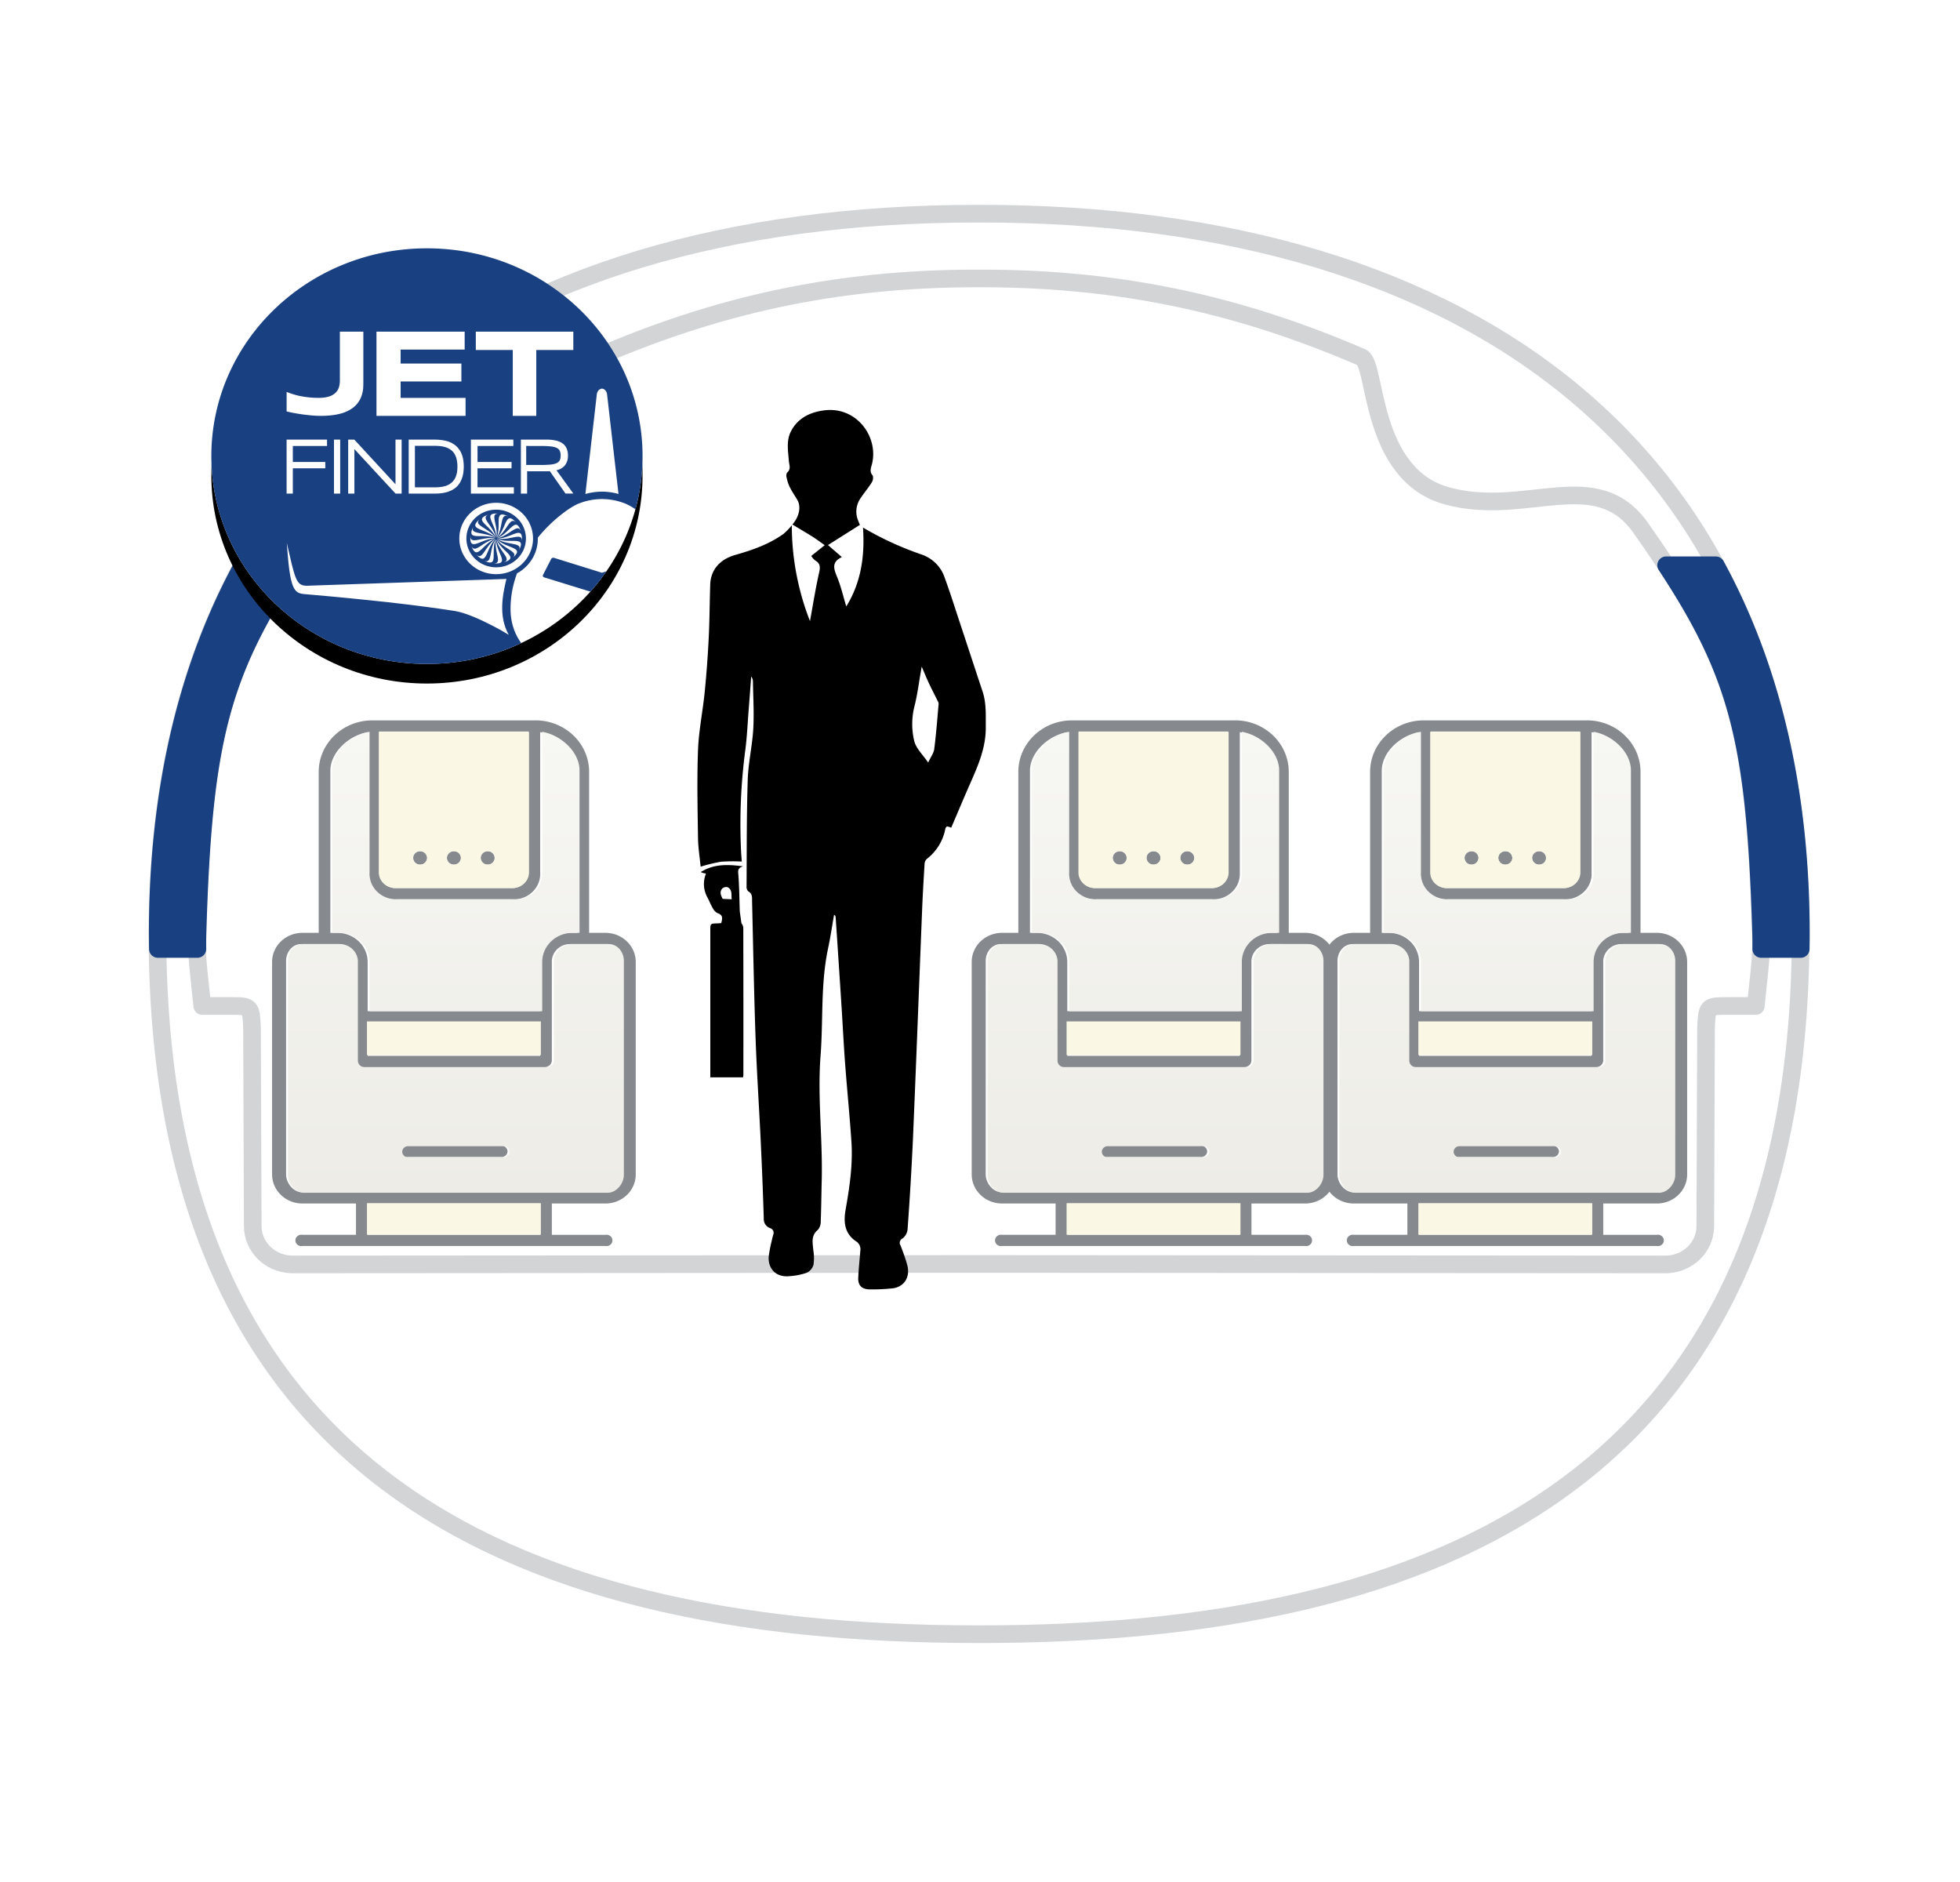 <svg xmlns="http://www.w3.org/2000/svg" xmlns:xlink="http://www.w3.org/1999/xlink" width="100" height="96"><defs><linearGradient id="a" x1="50%" x2="50%" y1="0%" y2="100%"><stop offset="0%" stop-color="#F7F7F4"/><stop offset="100%" stop-color="#EDECE6"/></linearGradient><ellipse id="c" cx="11" cy="10.6" rx="11" ry="10.6"/><filter id="b" width="118.2%" height="118.9%" x="-9.1%" y="-4.7%" filterUnits="objectBoundingBox"><feOffset dy="1" in="SourceAlpha" result="shadowOffsetOuter1"/><feGaussianBlur in="shadowOffsetOuter1" result="shadowBlurOuter1" stdDeviation=".5"/><feColorMatrix in="shadowBlurOuter1" values="0 0 0 0 0 0 0 0 0 0 0 0 0 0 0 0 0 0 0.109 0"/></filter></defs><g fill="none" fill-rule="evenodd"><path fill="#FFF" fill-rule="nonzero" stroke="#D2D4D6" stroke-linejoin="round" stroke-width=".9" d="M49.843 14.203c-7.318 0-13.35 1.408-19.41 4.022-.787.34-.374 5.998-4.392 7.079-4.017 1.08-7.588-1.61-9.86 1.636l-.283.407c-4.52 6.501-5.499 9.714-5.824 19.892l-.01.317c-.043 1.357.067 1.867.196 3.191l.06.567h1.578c.882.003.906.058.957 1.022l.003.097.037 10.111c.003 1.042.852 1.899 1.931 1.95l.101.003 35.131-.023 34.917.023.1-.002c1.058-.05 1.898-.875 1.93-1.895v-.055l.038-10.111.002-.098.014-.24c.051-.762.15-.781 1.043-.781h1.48l.058-.567.027-.263c.113-1.094.203-1.625.173-2.791l-.004-.138c-.32-10.642-1.306-13.769-6.117-20.616-2.27-3.246-5.842-.556-9.86-1.636-4.017-1.08-3.605-6.74-4.39-7.078-5.988-2.583-11.949-3.99-19.15-4.023h-.477zm0 69.156c-24.524 0-41.81-8.769-41.81-35.746 0-24.334 16.57-36.713 41.81-36.713h.216c25.24 0 41.81 12.379 41.81 36.713 0 26.708-16.942 35.568-41.076 35.743l-.734.003h-.216z"/><path fill="#86898D" d="M21.439 43.421a.35.35 0 0 1 .357.342.35.35 0 0 1-.357.342.35.35 0 0 1-.357-.34.34.34 0 0 1 .105-.244.364.364 0 0 1 .252-.1zm3.439 0a.35.35 0 0 1 .357.342.35.35 0 0 1-.357.342.35.35 0 0 1-.357-.34c0-.092.038-.18.105-.244s.158-.1.252-.1zm-1.72 0a.35.35 0 0 1 .357.342c0 .19-.16.342-.356.342a.35.35 0 0 1-.357-.34c0-.092.037-.18.104-.244s.158-.1.253-.1zm3.808-6.105h-7.614v7.19c0 .44.373.798.832.798h5.947c.46 0 .832-.357.833-.798v-7.19zm.594.031v7.16c.022.368-.121.73-.394.99a1.381 1.381 0 0 1-1.033.378h-5.948c-.384.02-.76-.117-1.032-.378a1.272 1.272 0 0 1-.395-.99v-7.16c-.963.17-1.901 1.027-1.903 1.966v8.272h.357c.854.001 1.545.665 1.546 1.484v2.51h8.8v-2.51c.002-.82.694-1.483 1.547-1.484h.357v-8.272c-.001-.939-.94-1.799-1.903-1.966zm0 14.802h-8.8v1.711h8.8v-1.71zm-2.021 6.298c.088-.013.177.01.245.065s.109.135.112.22a.288.288 0 0 1-.106.215.315.315 0 0 1-.237.07h-4.774a.327.327 0 0 1-.245-.066.293.293 0 0 1-.111-.22.288.288 0 0 1 .105-.214.313.313 0 0 1 .237-.07h4.773zm-8.267-10.29h-1.903c-.46 0-.773.414-.773.855v10.896c0 .441.373.912.832.913h15.46c.46 0 .833-.472.834-.913V49.012c0-.44-.314-.856-.773-.856h-1.903c-.483.022-.87.393-.892.856v5.077c0 .091-.038.178-.105.242s-.158.1-.252.1H18.52c-.094 0-.185-.036-.252-.1s-.105-.15-.105-.242v-5.077c-.023-.463-.41-.834-.891-.856zM27.559 61.39h-8.8v1.598h8.8V61.39zm-.237-24.645c1.51.002 2.733 1.176 2.735 2.624v8.215h.833c.853 0 1.545.665 1.546 1.484v10.84c0 .818-.692 1.482-1.546 1.482h-2.735v1.598h2.735a.31.31 0 0 1 .307.125.283.283 0 0 1 0 .32.308.308 0 0 1-.307.125H15.428a.306.306 0 0 1-.306-.125.28.28 0 0 1 0-.32.306.306 0 0 1 .306-.125h2.735V61.39h-2.735c-.853 0-1.545-.664-1.546-1.483v-10.84c0-.818.693-1.482 1.546-1.483h.833V39.37c.002-1.448 1.226-2.622 2.735-2.624h8.325z"/><path fill="url(#a)" d="M13.782.583v7.17c.021.37-.122.73-.395.993-.273.262-.649.4-1.034.378H6.401a1.383 1.383 0 0 1-1.033-.379 1.272 1.272 0 0 1-.395-.992V.583c-.964.168-1.903 1.028-1.905 1.97v8.286h.358c.854 0 1.546.665 1.547 1.486v2.514h8.809v-2.514c0-.82.693-1.485 1.547-1.486h.357V2.552c-.001-.94-.94-1.802-1.904-1.969zm-2.023 21.136a.317.317 0 0 1 .245.066.294.294 0 0 1 .112.22.29.29 0 0 1-.106.215.317.317 0 0 1-.237.07H6.996a.316.316 0 0 1-.245-.066.288.288 0 0 1-.112-.22.288.288 0 0 1 .106-.215.315.315 0 0 1 .237-.07h4.777zm5.356 2.378c.46 0 .833-.472.833-.914V12.267c0-.44-.313-.856-.773-.857H15.27c-.483.023-.87.394-.893.857v5.087c0 .09-.038.178-.105.242a.362.362 0 0 1-.253.1H4.735a.362.362 0 0 1-.253-.1.334.334 0 0 1-.104-.242v-5.087c-.024-.463-.41-.834-.893-.857H1.58c-.46 0-.773.416-.773.857v10.916c0 .442.373.914.833.914" transform="translate(13.882 36.746)"/><path fill="#FAF8E5" d="M21.427 43.42a.35.35 0 0 1 .36.34.352.352 0 0 1-.36.342.351.351 0 0 1-.36-.34c0-.092.039-.179.106-.243.068-.064.16-.1.254-.1zm3.463 0a.35.35 0 0 1 .359.34c0 .188-.16.341-.36.342a.352.352 0 0 1-.36-.34c0-.092.039-.179.107-.243a.369.369 0 0 1 .254-.1zm-1.731 0a.35.35 0 0 1 .359.34.352.352 0 0 1-.36.342.351.351 0 0 1-.36-.34c0-.092.039-.179.106-.243.068-.064.16-.1.255-.1zm3.83-6.09h-7.662v7.17c0 .44.376.796.838.797h5.987c.463 0 .838-.357.838-.797v-7.17zm.606 14.77h-8.873v1.717h8.873v-1.719zm0 9.277h-8.873v1.604h8.873v-1.604z"/><path fill="#86898D" d="M75.082 43.421a.35.35 0 0 1 .357.342.35.35 0 0 1-.357.342.35.35 0 0 1-.357-.34.34.34 0 0 1 .105-.244.364.364 0 0 1 .252-.1zm3.439 0a.35.35 0 0 1 .357.342.35.35 0 0 1-.357.342.35.35 0 0 1-.357-.34c0-.092.038-.18.105-.244s.158-.1.252-.1zm-1.72 0a.35.35 0 0 1 .357.342c0 .19-.16.342-.356.342a.35.35 0 0 1-.357-.34c0-.092.037-.18.104-.244s.158-.1.253-.1zm3.808-6.105h-7.614v7.19c0 .44.373.798.832.798h5.947c.46 0 .832-.357.833-.798v-7.19zm.594.031v7.16c.022.368-.121.73-.394.99a1.381 1.381 0 0 1-1.033.378h-5.948c-.384.02-.76-.117-1.032-.378a1.272 1.272 0 0 1-.395-.99v-7.16c-.963.17-1.901 1.027-1.903 1.966v8.272h.357c.854.001 1.545.665 1.546 1.484v2.51h8.801v-2.51c.001-.82.693-1.483 1.546-1.484h.357v-8.272c-.001-.939-.94-1.799-1.903-1.966zm0 14.802h-8.8v1.711h8.8v-1.71zm-2.021 6.298c.088-.013.177.01.245.065s.109.135.112.22a.288.288 0 0 1-.106.215.315.315 0 0 1-.237.07h-4.774a.327.327 0 0 1-.245-.066.293.293 0 0 1-.111-.22.288.288 0 0 1 .105-.214.313.313 0 0 1 .237-.07h4.773zm-8.267-10.29h-1.903c-.46 0-.773.414-.773.855v10.896c0 .441.373.912.832.913h15.461c.46 0 .832-.472.833-.913V49.012c0-.44-.314-.856-.773-.856h-1.903c-.483.022-.869.393-.892.856v5.077c0 .091-.038.178-.105.242s-.158.1-.252.1h-9.277c-.094 0-.185-.036-.252-.1s-.105-.15-.105-.242v-5.077c-.023-.463-.409-.834-.891-.856zM81.202 61.39h-8.8v1.598h8.8V61.39zm-.237-24.645c1.51.002 2.733 1.176 2.735 2.624v8.215h.833c.853 0 1.545.665 1.546 1.484v10.84c0 .818-.692 1.482-1.546 1.482h-2.735v1.598h2.735a.31.31 0 0 1 .307.125.283.283 0 0 1 0 .32.308.308 0 0 1-.307.125H69.071a.306.306 0 0 1-.306-.125.28.28 0 0 1 0-.32.306.306 0 0 1 .306-.125h2.735V61.39h-2.735c-.853 0-1.545-.664-1.546-1.483v-10.84c.001-.818.693-1.482 1.546-1.483h.833V39.37c.002-1.448 1.226-2.622 2.735-2.624h8.325z"/><path fill="url(#a)" d="M13.782.583v7.17c.021.37-.122.73-.395.993-.273.262-.649.4-1.034.378H6.401a1.383 1.383 0 0 1-1.033-.379 1.272 1.272 0 0 1-.395-.992V.583c-.964.168-1.903 1.028-1.905 1.97v8.286h.358c.854 0 1.546.665 1.547 1.486v2.514h8.809v-2.514c0-.82.693-1.485 1.547-1.486h.357V2.552c-.001-.94-.94-1.802-1.904-1.969zm-2.023 21.136a.317.317 0 0 1 .245.066.294.294 0 0 1 .112.22.29.29 0 0 1-.106.215.317.317 0 0 1-.237.07H6.996a.316.316 0 0 1-.245-.066.288.288 0 0 1-.112-.22.288.288 0 0 1 .106-.215.315.315 0 0 1 .237-.07h4.777zm5.356 2.378c.46 0 .833-.472.833-.914V12.267c0-.44-.313-.856-.773-.857H15.27c-.483.023-.87.394-.893.857v5.087c0 .09-.038.178-.105.242a.362.362 0 0 1-.253.1H4.735a.362.362 0 0 1-.253-.1.334.334 0 0 1-.104-.242v-5.087c-.024-.463-.41-.834-.893-.857H1.58c-.46 0-.773.416-.773.857v10.916c0 .442.373.914.833.914" transform="translate(67.525 36.746)"/><path fill="#FAF8E5" d="M75.07 43.42a.35.35 0 0 1 .36.34.352.352 0 0 1-.36.342.351.351 0 0 1-.359-.34c0-.092.038-.179.105-.243.068-.064.16-.1.254-.1zm3.463 0a.35.35 0 0 1 .359.34c0 .188-.16.341-.359.342a.352.352 0 0 1-.36-.34c0-.092.038-.179.106-.243a.369.369 0 0 1 .254-.1zm-1.731 0a.35.35 0 0 1 .359.34.352.352 0 0 1-.36.342.351.351 0 0 1-.359-.34c0-.092.038-.179.105-.243.068-.064.16-.1.255-.1zm3.831-6.09H72.97v7.17c0 .44.376.796.838.797h5.987c.463 0 .838-.357.838-.797v-7.17zm.605 14.77h-8.873v1.717h8.873v-1.719zm0 9.277h-8.873v1.604h8.873v-1.604z"/><path fill="#86898D" d="M57.134 43.421a.35.35 0 0 1 .357.342.35.35 0 0 1-.357.342.35.35 0 0 1-.357-.34.34.34 0 0 1 .105-.244.364.364 0 0 1 .252-.1zm3.439 0a.35.35 0 0 1 .357.342.35.35 0 0 1-.357.342.35.35 0 0 1-.357-.34c0-.092.038-.18.105-.244s.158-.1.252-.1zm-1.72 0a.35.35 0 0 1 .357.342c0 .19-.16.342-.356.342a.35.35 0 0 1-.357-.34c0-.092.037-.18.104-.244s.158-.1.253-.1zm3.808-6.105h-7.614v7.19c0 .44.373.798.832.798h5.947c.46 0 .832-.357.833-.798v-7.19zm.594.031v7.16c.022.368-.121.73-.394.99a1.381 1.381 0 0 1-1.033.378H55.88c-.384.02-.76-.117-1.032-.378a1.272 1.272 0 0 1-.395-.99v-7.16c-.963.17-1.901 1.027-1.903 1.966v8.272h.357c.854.001 1.545.665 1.546 1.484v2.51h8.8v-2.51c.002-.82.694-1.483 1.547-1.484h.357v-8.272c-.001-.939-.94-1.799-1.903-1.966zm0 14.802h-8.8v1.711h8.8v-1.71zm-2.021 6.298c.088-.013.177.01.245.065s.109.135.112.22a.288.288 0 0 1-.106.215.315.315 0 0 1-.237.07h-4.774a.327.327 0 0 1-.245-.066.293.293 0 0 1-.111-.22.288.288 0 0 1 .105-.214.313.313 0 0 1 .237-.07h4.773zm-8.267-10.29h-1.903c-.46 0-.773.414-.773.855v10.896c0 .441.373.912.832.913h15.46c.46 0 .833-.472.834-.913V49.012c0-.44-.314-.856-.773-.856H64.74c-.483.022-.87.393-.892.856v5.077c0 .091-.038.178-.105.242s-.158.1-.252.1h-9.277c-.094 0-.185-.036-.252-.1s-.105-.15-.105-.242v-5.077c-.023-.463-.41-.834-.891-.856zM63.254 61.39h-8.8v1.598h8.8V61.39zm-.237-24.645c1.51.002 2.733 1.176 2.735 2.624v8.215h.833c.853 0 1.545.665 1.546 1.484v10.84c0 .818-.692 1.482-1.546 1.482H63.85v1.598h2.735a.31.31 0 0 1 .307.125.283.283 0 0 1 0 .32.308.308 0 0 1-.307.125H51.123a.306.306 0 0 1-.306-.125.28.28 0 0 1 0-.32.306.306 0 0 1 .306-.125h2.735V61.39h-2.735c-.853 0-1.545-.664-1.546-1.483v-10.84c0-.818.693-1.482 1.546-1.483h.833V39.37c.002-1.448 1.226-2.622 2.735-2.624h8.325z"/><path fill="url(#a)" d="M13.782.583v7.17c.021.37-.122.73-.395.993-.273.262-.649.4-1.034.378H6.401a1.383 1.383 0 0 1-1.033-.379 1.272 1.272 0 0 1-.395-.992V.583c-.964.168-1.903 1.028-1.905 1.97v8.286h.358c.854 0 1.546.665 1.547 1.486v2.514h8.809v-2.514c0-.82.693-1.485 1.547-1.486h.357V2.552c-.001-.94-.94-1.802-1.904-1.969zm-2.023 21.136a.317.317 0 0 1 .245.066.294.294 0 0 1 .112.22.29.29 0 0 1-.106.215.317.317 0 0 1-.237.07H6.996a.316.316 0 0 1-.245-.066.288.288 0 0 1-.112-.22.288.288 0 0 1 .106-.215.315.315 0 0 1 .237-.07h4.777zm5.356 2.378c.46 0 .833-.472.833-.914V12.267c0-.44-.313-.856-.773-.857H15.27c-.483.023-.87.394-.893.857v5.087c0 .09-.038.178-.105.242a.362.362 0 0 1-.253.1H4.735a.362.362 0 0 1-.253-.1.334.334 0 0 1-.104-.242v-5.087c-.024-.463-.41-.834-.893-.857H1.58c-.46 0-.773.416-.773.857v10.916c0 .442.373.914.833.914" transform="translate(49.577 36.746)"/><path fill="#FAF8E5" d="M57.122 43.42a.35.35 0 0 1 .36.34.352.352 0 0 1-.36.342.351.351 0 0 1-.36-.34c0-.092.039-.179.106-.243.068-.064.16-.1.254-.1zm3.463 0a.35.35 0 0 1 .359.34c0 .188-.16.341-.36.342a.352.352 0 0 1-.36-.34c0-.092.039-.179.107-.243a.369.369 0 0 1 .254-.1zm-1.731 0a.35.35 0 0 1 .359.34.352.352 0 0 1-.36.342.351.351 0 0 1-.36-.34c0-.092.039-.179.106-.243.068-.064.16-.1.255-.1zm3.83-6.09h-7.662v7.17c0 .44.376.796.838.797h5.987c.463 0 .838-.357.838-.797v-7.17zm.606 14.77h-8.873v1.717h8.873v-1.719zm0 9.277h-8.873v1.604h8.873v-1.604z"/><path d="m10.088 47.266-.01.317c-.01.313-.01.58-.007.823H8.055a48.399 48.399 0 0 1-.008-.766c0-7.37 1.523-13.642 4.343-18.806h2.533c-3.677 5.581-4.536 9.046-4.836 18.432zm79.768.455-.004-.138c-.29-9.627-1.125-13.104-4.845-18.749h2.532C90.36 34 91.882 40.27 91.882 47.64c0 .258-.005.512-.008.766h-2.016c.003-.207.003-.43-.003-.685z" fill="#194080" fill-rule="nonzero" stroke="#194080" stroke-linejoin="round" stroke-width=".9"/><path fill="#000" fill-rule="nonzero" d="M40.43 26.755c.36-.423.454-.928.238-1.277-.132-.213-.27-.423-.382-.645a1.948 1.948 0 0 1-.149-.464.325.325 0 0 1 .019-.259c.218-.181.108-.39.092-.595-.038-.504-.137-1.03.1-1.499.337-.669.953-.988 1.706-1.084 1.64-.208 2.762 1.33 2.443 2.708-.048.206-.162.407.034.624a.451.451 0 0 1-.075.376c-.186.295-.42.561-.603.857-.168.288-.207.63-.11.946.037.112.08.222.131.33l-1.63 1.03.709.614c-.546.255-.41.608-.242 1.02.2.489.318 1.01.466 1.498.76-1.227.953-2.588.853-4.025a16.096 16.096 0 0 0 2.99 1.375c.555.192.986.62 1.169 1.158.295.8.548 1.612.816 2.42.377 1.135.748 2.272 1.125 3.406.2.598.16 1.211.165 1.827.01 1.104-.446 2.074-.878 3.056-.251.573-.493 1.151-.74 1.727l-.147.344a.603.603 0 0 0-.216-.066.201.201 0 0 0-.086.137c-.116.6-.451 1.14-.944 1.522-.07.07-.11.16-.112.257-.048.785-.095 1.571-.126 2.357-.157 3.9-.302 7.798-.468 11.696a172.984 172.984 0 0 1-.275 4.607.668.668 0 0 1-.26.443.248.248 0 0 0-.13.157.233.233 0 0 0 .035.198c.124.33.25.663.341 1.002.168.626-.176 1.15-.814 1.19-.382.04-.765.055-1.149.047-.386-.023-.553-.224-.538-.596.02-.46.07-.919.108-1.378a.483.483 0 0 0-.244-.493c-.577-.401-.617-.995-.507-1.612.203-1.143.372-2.291.295-3.453-.09-1.344-.225-2.686-.326-4.03-.07-.948-.116-1.897-.177-2.846-.098-1.526-.199-3.052-.302-4.578a.145.145 0 0 0-.08-.122c-.102.573-.185 1.15-.307 1.719-.384 1.805-.243 3.642-.382 5.461-.164 2.14.114 4.27.058 6.406-.018.688-.022 1.375-.05 2.063a.628.628 0 0 1-.147.423c-.367.304-.26.677-.23 1.05.04.239.043.482.01.722a.649.649 0 0 1-.345.415c-.317.11-.65.17-.986.182-.691.024-1.027-.515-.948-1.074.049-.348.133-.693.217-1.035a.243.243 0 0 0 .005-.209.258.258 0 0 0-.16-.139.484.484 0 0 1-.322-.483c-.04-1.33-.093-2.66-.158-3.99-.082-1.745-.2-3.488-.261-5.234-.081-2.324-.122-4.65-.178-6.974-.004-.19.025-.377-.194-.497a.313.313 0 0 1-.087-.242c.012-1.82 0-3.64.06-5.458.028-.864.232-1.722.282-2.587.046-.802-.005-1.61-.017-2.415a.454.454 0 0 0-.088-.26c-.043.566-.084 1.133-.13 1.7-.054.695-.083 1.392-.175 2.082a28.967 28.967 0 0 0-.216 5.064c.009.207.028.413.04.595a8.38 8.38 0 0 0-1.063.01c-.35.062-.696.146-1.036.251-.043-.45-.127-.956-.134-1.464-.022-1.493-.057-2.988 0-4.479.037-.99.242-1.974.341-2.962.091-.918.16-1.838.205-2.76.046-.912.046-1.827.078-2.74.028-.756.513-1.279 1.275-1.495.872-.248 1.731-.546 2.47-1.08.152-.132.291-.276.416-.432a13.41 13.41 0 0 0 .928 4.886c.149-.81.28-1.655.469-2.489.063-.28.051-.456-.207-.606a.952.952 0 0 1-.197-.228l.687-.55c-.225-.157-.423-.307-.633-.44-.335-.208-.677-.409-1.016-.614zm6.924 12.142c.132-.281.285-.477.311-.687.099-.768.156-1.54.224-2.311a.257.257 0 0 0-.04-.126c-.152-.31-.312-.616-.459-.928-.12-.256-.225-.518-.366-.843l-.035.217c-.106.595-.179 1.198-.327 1.784a3.692 3.692 0 0 0-.017 1.797c.095.382.445.705.71 1.097zm-11.333 5.662c-.075-.013-.11-.016-.144-.026-.034-.01-.064-.025-.125-.049.668-.42 1.37-.398 2.162-.292-.295.085-.257.237-.243.426.046.583.05 1.17.069 1.755.001.044.001.09.007.133.023.18.049.36.08.587.05.064.082.139.096.217.006 2.508.008 5.015.004 7.522a1.039 1.039 0 0 1-.017.123h-1.67V47.47c0-.36-.002-.36.377-.37.055 0 .11-.008.183-.013.045-.208.12-.399-.18-.503a.554.554 0 0 1-.248-.247c-.103-.171-.175-.36-.267-.538-.22-.38-.25-.835-.084-1.24zm.85 1.292.461.02c-.029-.234.044-.48-.205-.613a.3.3 0 0 0-.266.056c-.168.175-.08.363.01.537z"/><g transform="translate(10.783 12.667)"><use fill="#000" filter="url(#b)" xlink:href="#c"/><use fill="#FFF" xlink:href="#c"/></g><path d="M21.783 12.667c6.075 0 11 4.746 11 10.6 0 .937-.126 1.845-.363 2.71a3.114 3.114 0 0 0-.499-.282 3.26 3.26 0 0 0-1.093-.236l-.116-.003a3.287 3.287 0 0 0-1.21.24l-.04.017-.087.043c-.139.07-.31.176-.502.313l-.13.096a7.57 7.57 0 0 0-1.303 1.26v.057c0 .756-.426 1.415-1.06 1.763a5.175 5.175 0 0 0-.332 1.813c0 .707.21 1.28.544 1.745a11.288 11.288 0 0 1-4.809 1.064c-6.075 0-11-4.746-11-10.6 0-5.854 4.925-10.6 11-10.6zm-7.15 15.028.03.395.03.354.014.162.024.225.025.203.017.125.02.116.017.108.01.05.02.098.021.089.022.08.011.04.024.07.012.035.025.062c.063.148.138.24.226.3l.036.02.02.01.038.017.046.016.025.007.026.006.055.01.03.004.047.006.928.08.827.077.793.077.76.077.488.052.473.05.683.08.32.038.304.037.291.037.331.043.322.043.3.04.384.057.278.042.2.03c.372.059.865.234 1.48.525l.221.107.114.058.112.057.143.074.14.075.14.075.423.248c-.353-.622-.374-1.311-.304-1.897l.01-.08.011-.08.012-.075.013-.075.033-.173.04-.196.064-.275-10.19.348c-.317-.005-.465-.12-.617-.58l-.037-.117-.018-.063-.04-.148-.023-.086-.034-.136-.05-.213-.196-.841zm13.612.756.023.005 2.444.76.226-.07c-.25.36-.522.705-.815 1.032l-2.357-.726-.013-.005c-.042-.018-.065-.056-.058-.093l.006-.02.422-.826.006-.01c.023-.034.07-.052.116-.047zm-2.93-2.803c-1.04 0-1.88.815-1.88 1.82s.841 1.82 1.88 1.82c1.04 0 1.88-.813 1.88-1.82 0-1.005-.842-1.82-1.88-1.82zm0 .35c.838 0 1.518.659 1.518 1.47 0 .813-.68 1.47-1.518 1.47-.839 0-1.519-.657-1.519-1.47 0-.811.68-1.47 1.52-1.47zm-.007 1.512-.009.056a1.155 1.155 0 0 0-.004.304l.01.08.01.07.008.045.013.067.047.225.01.055.005.034.005.033c.02.167-.016.268-.213.257a.81.81 0 0 0 .118.008c.276 0 .33-.091.295-.245l-.007-.027-.008-.026-.009-.028-.02-.058-.027-.063-.079-.19-.015-.036-.022-.057-.02-.06-.027-.08-.01-.041-.012-.041-.01-.043a1.102 1.102 0 0 1-.022-.13l-.005-.066-.002-.043zm-.017-.005a1.325 1.325 0 0 0-.143.297l-.02.06-.019.07-.022.09-.02.09-.036.184-.02.09-.01.033-.009.03c-.048.152-.12.225-.294.145.03.017.065.033.107.05.247.1.335.042.366-.104l.005-.026.004-.027.004-.043.003-.062.001-.067.002-.224.003-.081.003-.041.003-.042.004-.042.004-.042c.01-.074.024-.15.046-.224l.024-.074.014-.04zm.033.004.008.028a1.072 1.072 0 0 0 .101.266l.026.05.024.043.025.04.05.08.051.076.097.14.044.064.02.03.017.03.016.028c.076.14.078.24-.103.302a.807.807 0 0 0 .112-.037c.238-.095.266-.192.193-.31l-.015-.022-.015-.02-.026-.033-.02-.022-.043-.046-.036-.035-.16-.157-.027-.03-.07-.074-.07-.08-.04-.05-.038-.052-.037-.054-.023-.038-.02-.038-.02-.04-.02-.04zm-.045-.015c-.052.037-.097.07-.132.102l-.043.04a2.12 2.12 0 0 0-.08.085l-.037.043-.06.076-.055.075-.04.056-.107.157-.033.047-.042.056-.02.025c-.095.11-.183.153-.293.06l-.024-.023-.012-.013.013.016c.018.022.04.045.065.07.18.173.281.164.365.06l.015-.022.022-.033.014-.024.013-.026.028-.056.02-.045.098-.223.026-.055.027-.055.04-.075.032-.056.023-.037.024-.036a.902.902 0 0 1 .08-.107l.044-.05.03-.032zm.062.009c.047.064.09.115.128.152l.036.035.037.032.037.032.058.045.038.029.058.04.038.027.057.037.176.114.047.03.03.02.027.02.026.022c.112.092.153.178.044.289l-.026.023.028-.021.03-.025.03-.03c.18-.173.17-.272.062-.353l-.02-.015-.036-.02-.024-.014-.055-.026-.077-.034-.137-.056-.093-.038-.057-.025-.057-.026-.039-.02-.077-.04-.057-.032-.038-.023a1.983 1.983 0 0 1-.11-.077l-.053-.043-.03-.03zm-.067-.024a1.317 1.317 0 0 0-.352.127l-.073.04-.084.05-.04.024-.06.038-.18.117-.048.03-.046.026-.03.015-.028.014c-.112.049-.198.044-.256-.072l-.013-.03-.006-.015.012.04.026.068c.098.23.198.257.32.187l.022-.015.022-.015.033-.025.046-.04.024-.02.2-.19.03-.027.076-.068.065-.054.052-.04.071-.05.057-.034.038-.022.04-.021.04-.02.042-.018zm.076.01a1.247 1.247 0 0 0 .308.14l.064.02.071.019.047.01.047.01.091.02.19.036.094.02.034.008.032.01c.135.04.21.098.173.222l-.01.03-.014.03.017-.03a.852.852 0 0 0 .034-.072c.103-.24.043-.324-.107-.354l-.028-.005-.027-.004-.044-.003-.064-.004h-.07l-.13-.002h-.1l-.085-.004-.042-.002-.043-.003-.087-.008a1.722 1.722 0 0 1-.232-.044l-.076-.024-.043-.015zm-1.345-.138-.002.018a.875.875 0 0 0-.005.094c0 .267.094.318.253.285l.027-.006.056-.017.03-.01.095-.035.234-.091.06-.021.06-.02.083-.026.042-.011.087-.02c.044-.01.09-.016.134-.021l.07-.006.044-.001-.03-.005a1.249 1.249 0 0 0-.312-.01l-.067.006-.05.006-.049.007-.072.01-.07.014-.174.034-.08.015-.09.014-.05.004h-.03c-.114 0-.185-.037-.193-.16v-.047zm2.373-.16-.027.005-.056.017-.06.02-.065.025-.196.077-.097.035-.06.02-.042.014-.063.018-.064.016-.044.01a1.965 1.965 0 0 1-.134.02l-.069.006h-.045l.03.006c.052.007.097.012.137.014h.063c.046 0 .092-.002.137-.006l.067-.007.05-.006.048-.007.095-.017.218-.042.096-.017.036-.005.034-.004.032-.003.031-.001c.114 0 .185.038.193.16l.001.033v.014l.002-.017a.86.86 0 0 0 .005-.094c0-.267-.094-.318-.253-.285zm-.164-.39-.023.014-.022.015-.033.025-.023.02-.047.04-.037.035-.162.155-.076.068-.063.054-.05.04-.052.039-.036.025-.037.024-.038.023-.038.022-.04.02-.04.02-.042.019.03-.007a1.33 1.33 0 0 0 .322-.12l.073-.04.043-.024.082-.05.06-.038.127-.084.051-.033.05-.03.06-.034.043-.02c.112-.05.198-.045.256.07l.013.03.002.004-.008-.028a.662.662 0 0 0-.026-.068c-.098-.23-.198-.257-.32-.187zm-2.062.073-.017.029a.852.852 0 0 0-.034.073c-.103.24-.043.324.107.354l.028.005.027.004.045.004.064.003h.2l.1.003.084.003.085.005.044.004.043.004c.077.01.155.023.232.044l.076.024.043.015-.026-.015a1.27 1.27 0 0 0-.282-.125l-.064-.02-.07-.018-.095-.021-.09-.02-.19-.035-.059-.012-.07-.016-.032-.01c-.145-.043-.22-.107-.163-.25l.014-.032zm1.733-.361-.015.02-.022.034-.014.024-.027.053-.035.074-.057.133-.04.09-.026.055-.027.055-.04.075-.032.056-.023.037-.024.036a.902.902 0 0 1-.08.107l-.044.05-.03.032.024-.016c.042-.03.077-.058.107-.084l.027-.025.018-.017a2.12 2.12 0 0 0 .08-.085l.037-.043.03-.038.058-.076.027-.037.04-.056.107-.157.033-.046.021-.03.021-.027.021-.025c.094-.11.182-.153.292-.06l.024.023.012.013-.013-.016a.983.983 0 0 0-.065-.07c-.179-.173-.28-.164-.365-.06zm-1.408-.025c-.027.02-.057.045-.089.075-.179.174-.17.273-.06.354l.02.015.035.02.025.014.054.026.03.014.047.02.23.094.057.025.057.026.077.039.058.03.038.023.038.023c.038.024.074.05.11.077l.053.043.033.03-.018-.023a1.087 1.087 0 0 0-.112-.13l-.036-.035-.037-.032-.075-.062-.058-.044-.058-.04-.095-.064-.176-.114-.047-.031-.03-.02-.027-.02-.026-.021c-.12-.1-.158-.19-.018-.312zm.981-.09-.005.026-.004.027-.004.043-.003.062v.067l-.002.127v.097l-.004.08-.003.042-.003.042-.004.042-.004.042c-.01.074-.024.15-.046.224l-.024.074-.016.04.016-.024c.036-.057.063-.107.081-.15.018-.04.034-.082.048-.123l.02-.061.02-.07.021-.09.02-.09.036-.183.02-.09.01-.033.01-.031c.047-.151.12-.224.293-.144a.912.912 0 0 0-.107-.05c-.247-.1-.335-.042-.366.104zm-.53-.146a.799.799 0 0 0-.11.037c-.239.095-.266.192-.194.31l.015.022.024.03.018.023.04.045.022.023.195.192.07.073.057.062.04.048.04.05.04.053.012.018.024.036.023.038.021.038.02.04.018.036-.006-.025a1.072 1.072 0 0 0-.1-.266l-.027-.05-.049-.084-.05-.08-.05-.075-.098-.14-.044-.064-.02-.03-.017-.03-.016-.028c-.076-.14-.078-.24.103-.302zm.393-.057c-.276 0-.33.09-.295.244l.007.027.008.026.01.028.02.058.026.063.08.19.036.093.02.059.033.1.016.063.01.043c.01.042.017.086.022.13l.005.066.001.04.006-.025a1.175 1.175 0 0 0 .008-.332l-.01-.08-.01-.07-.008-.045-.013-.067-.047-.225-.01-.055-.005-.034-.005-.033c-.02-.167.016-.268.213-.257a.823.823 0 0 0-.118-.007zm5.39-6.372-.015.002c-.117.018-.213.12-.24.255l-.006.035-.583 5.084c.218-.063.448-.102.686-.116l.12-.004h.04v-.001l.102.002c.222.008.436.04.64.09l.101.028-.585-5.103c-.022-.132-.107-.234-.214-.265l-.03-.006-.015-.001zm-14.024 2.602h-2.064v2.753h.318v-1.291h1.656v-.321h-1.656v-.818h1.745v-.323zm.67 0h-.317v2.753h.317v-2.753zm.722 0h-.314v2.753h.317v-2.27l2.1 2.27h.31v-2.753h-.313v2.277l-2.1-2.277zm4.1 0h-1.327v2.753h1.358c.128-.001.252-.01.37-.028.126-.02.244-.05.353-.093.11-.043.21-.1.3-.17.09-.072.167-.16.23-.262.063-.103.112-.223.147-.36.034-.136.051-.291.051-.465 0-.26-.038-.48-.114-.657a1.081 1.081 0 0 0-.316-.427 1.202 1.202 0 0 0-.473-.226 2.425 2.425 0 0 0-.554-.065h-.025zm4.012 0h-2.165v2.753h2.193v-.323h-1.856v-.968H26.1v-.321h-1.736v-.818h1.828v-.323zm1.67 0h-1.285v2.753h.318V24.04h.99c.03 0 .06 0 .088-.002h.026l.027-.002.027-.002.801 1.143h.4l-.862-1.19.012-.002.014-.004a.755.755 0 0 0 .4-.237.773.773 0 0 0 .16-.508.905.905 0 0 0-.065-.354.608.608 0 0 0-.205-.26.92.92 0 0 0-.348-.15 2.128 2.128 0 0 0-.477-.048h-.02zm-5.682.317h.026c.107 0 .208.008.303.02.102.015.196.038.282.07a.918.918 0 0 1 .23.129.705.705 0 0 1 .17.193.968.968 0 0 1 .108.275c.026.106.04.23.04.37 0 .21-.03.384-.086.52a.785.785 0 0 1-.234.32c-.1.08-.22.137-.362.17-.144.034-.303.05-.477.05h-1.01v-2.117h1.01zm5.416.006c.19 0 .348.007.48.02.132.013.238.038.318.074.076.035.13.083.162.143.033.063.05.146.05.252 0 .107-.018.19-.05.25a.329.329 0 0 1-.165.14c-.08.037-.188.06-.322.073a5.854 5.854 0 0 1-.502.018h-.719v-.97zm-9.057-5.831h-1.197v2.494c0 .128-.017.245-.052.352a.649.649 0 0 1-.178.28.844.844 0 0 1-.334.185c-.14.045-.314.067-.523.067a4.794 4.794 0 0 1-.972-.1 3.421 3.421 0 0 1-.36-.096l-.156-.054-.143-.053v.995c.09.023.2.047.332.073a9.407 9.407 0 0 0 .927.129c.17.016.336.024.498.024.343 0 .648-.032.916-.095a1.91 1.91 0 0 0 .678-.292c.184-.132.324-.3.42-.503a1.58 1.58 0 0 0 .138-.565l.006-.165v-2.675zm5.17 0h-4.5v4.296h4.546v-.916h-3.313v-.838h3.1v-.916h-3.1v-.71h3.267v-.916zm5.544 0h-4.976v.935h1.886v3.36h1.2v-3.36h1.89v-.935z" fill="#194080"/></g></svg>
